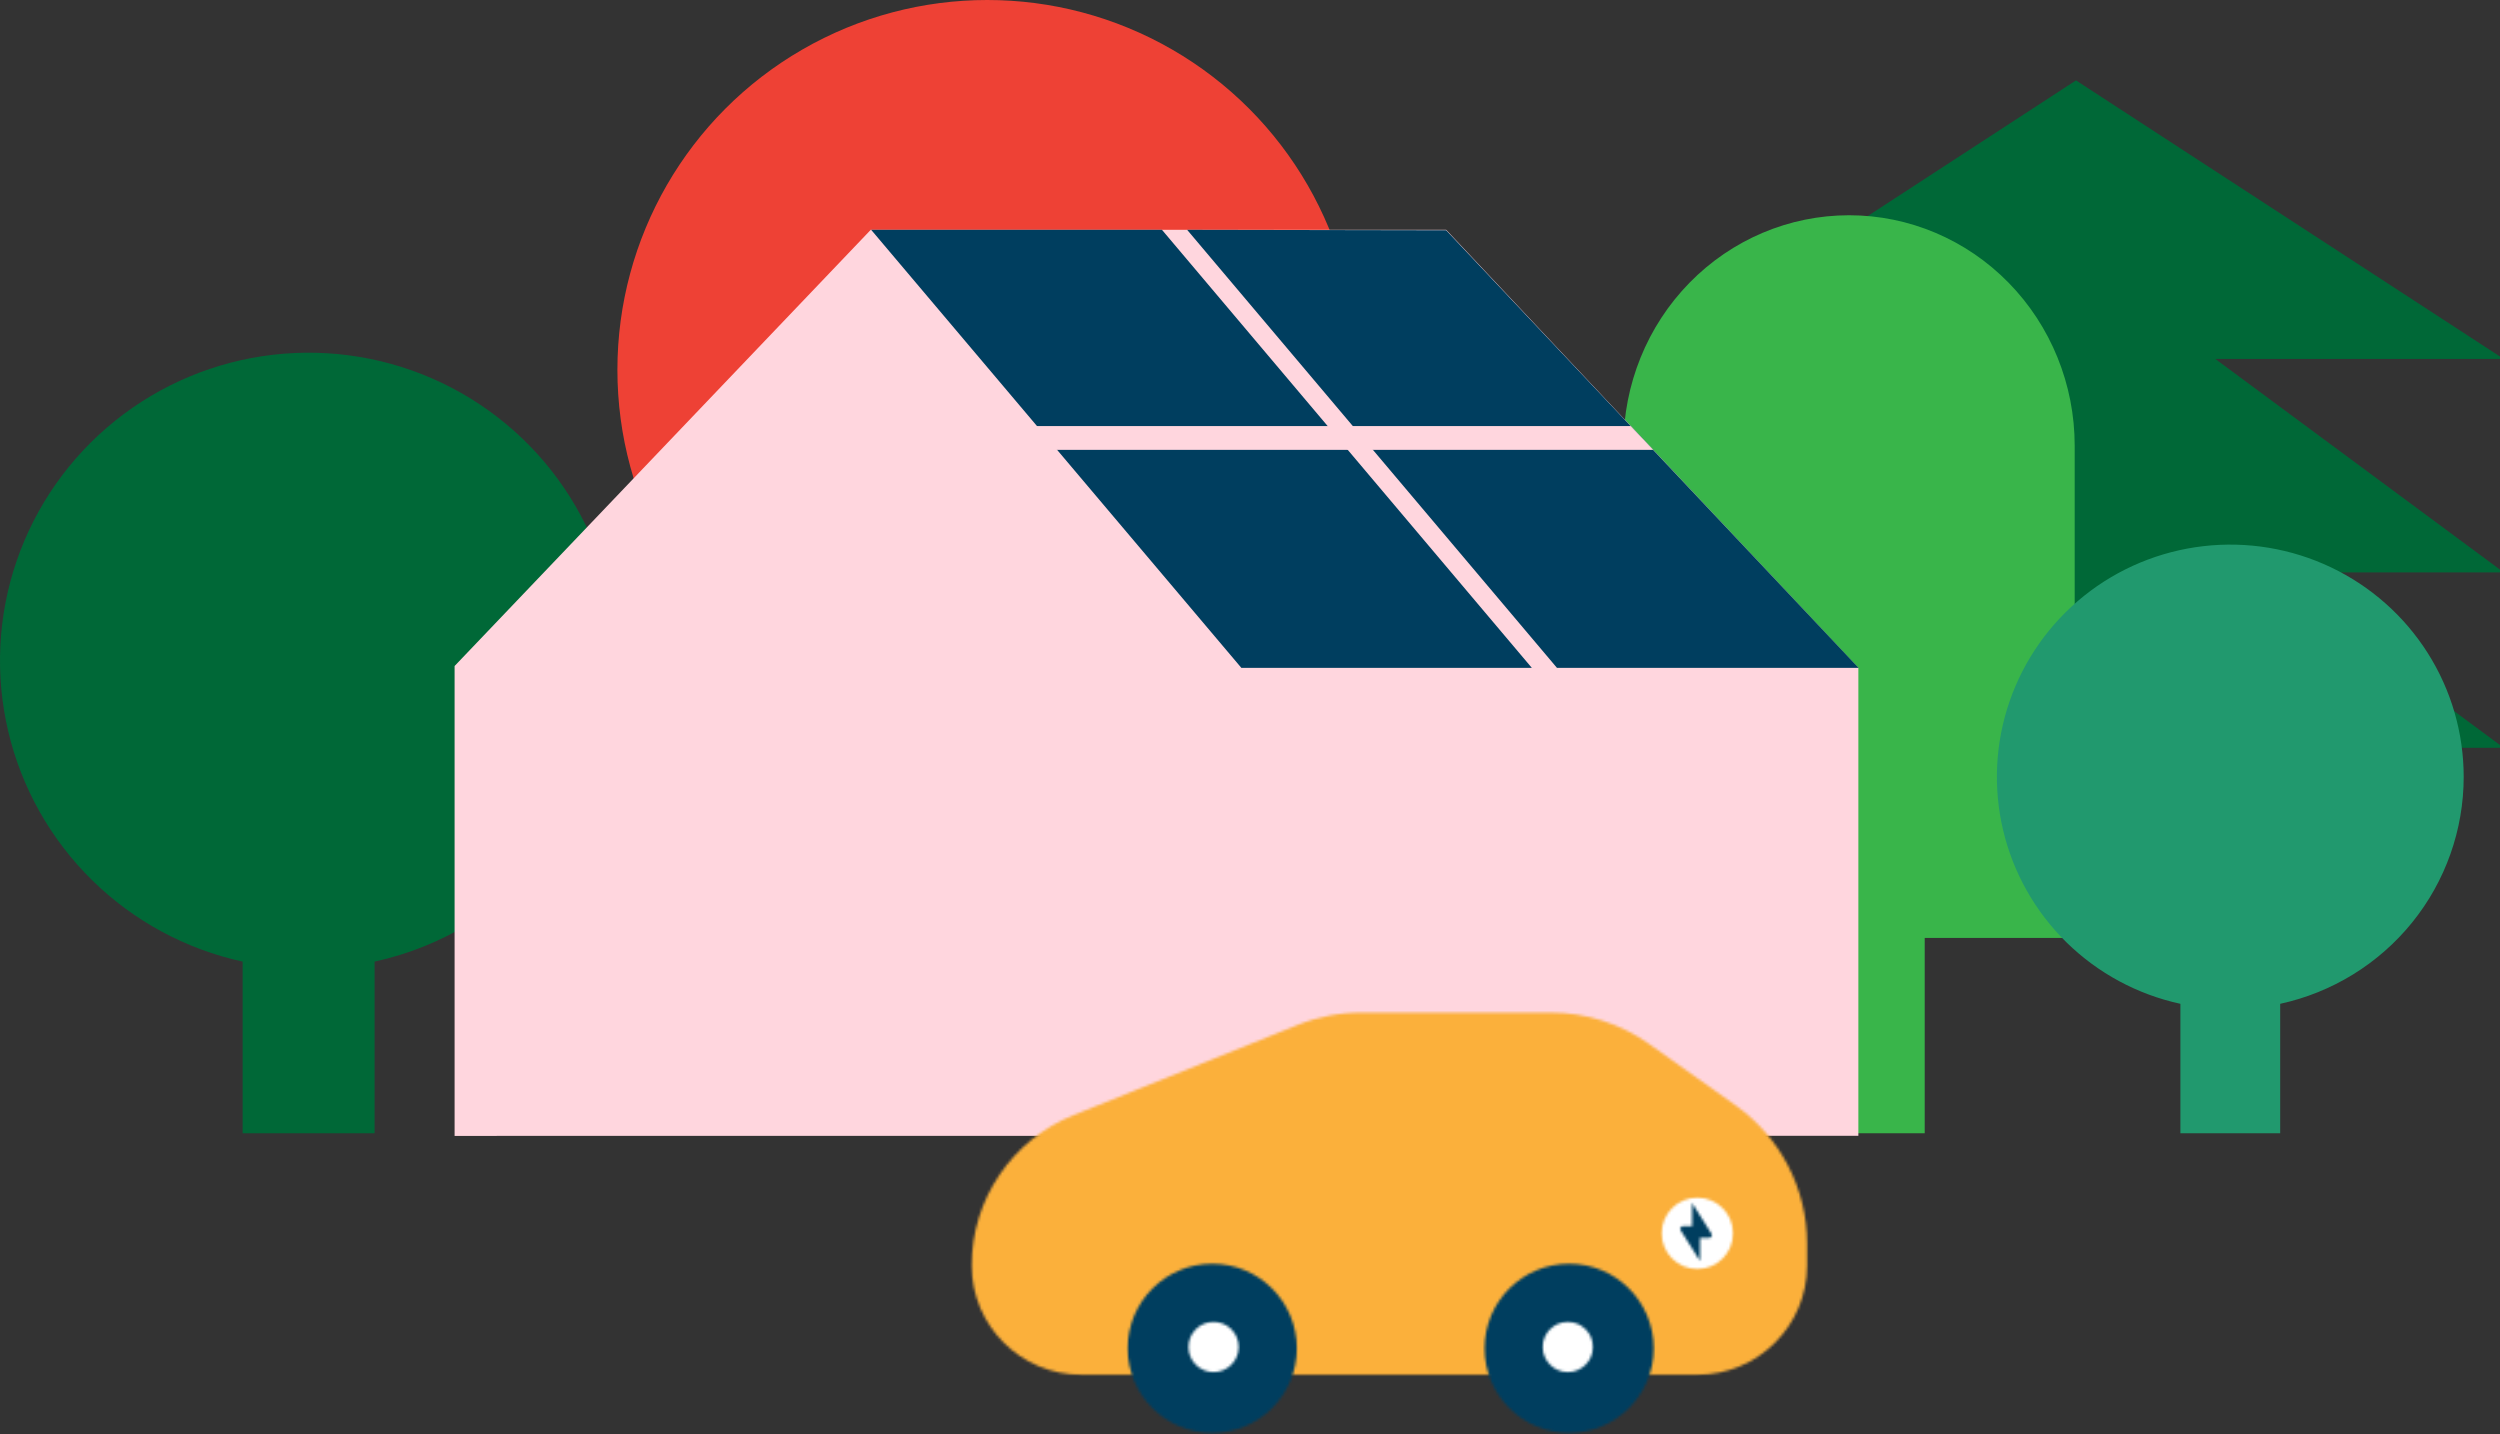 <svg width="964" height="553" viewBox="0 0 964 553" fill="none" xmlns="http://www.w3.org/2000/svg">
<rect x="0" y="0" width="964" height="553" fill="#333333" stroke="none"/>
<circle cx="380.682" cy="142.611" r="142.611" fill="#EE4135"/>
<path fill-rule="evenodd" clip-rule="evenodd" d="M637 137.476V138.409H746.771L637 219.652V220.712H726.966L637 287.298V288.358H773.056V356H827.945V288.358H964V287.298L874.035 220.712H964V219.652L854.228 138.409H964V137.476L800.499 31L637 137.476Z" fill="#006837"/>
<path fill-rule="evenodd" clip-rule="evenodd" d="M626 171.853C626 148.288 635.166 125.688 651.482 109.024C667.797 92.361 689.926 83 713 83C736.074 83 758.203 92.361 774.518 109.024C790.834 125.688 800 148.288 800 171.853V361.672H742.169V437H683.82V361.672H626V171.853Z" fill="#39B54A"/>
<path d="M950 299.555C949.997 282.661 945.193 266.112 936.144 251.819C927.094 237.526 914.168 226.072 898.856 218.778C883.545 211.484 866.473 208.649 849.612 210.599C832.751 212.549 816.787 219.205 803.564 229.798C790.341 240.392 780.398 254.491 774.883 270.468C769.368 286.445 768.505 303.649 772.394 320.094C776.284 336.538 784.767 351.553 796.864 363.404C808.961 375.256 824.179 383.46 840.762 387.072V437H879.238V387.072C899.293 382.701 917.244 371.64 930.114 355.722C942.984 339.804 950.001 319.986 950 299.555Z" fill="#21996E"/>
<path d="M238 254.749C237.996 232.348 231.645 210.404 219.679 191.452C207.714 172.5 190.622 157.311 170.377 147.64C150.132 137.968 127.559 134.208 105.265 136.794C82.97 139.379 61.863 148.205 44.38 162.252C26.896 176.299 13.749 194.994 6.457 216.18C-0.836 237.366 -1.977 260.178 3.166 281.983C8.308 303.789 19.525 323.698 35.52 339.413C51.515 355.127 71.637 366.007 93.563 370.795V437H144.437V370.795C170.954 365.001 194.689 350.333 211.706 329.227C228.724 308.12 238.001 281.841 238 254.749Z" fill="#006837"/>
<path fill-rule="evenodd" clip-rule="evenodd" d="M335.767 88.613L175.291 256.812V438.004L716.585 437.974V257.531L557.636 88.613H335.767Z" fill="#FFD6DE"/>
<path fill-rule="evenodd" clip-rule="evenodd" d="M335.914 88.613L478.669 257.531H590.676L448.047 88.613H335.914Z" fill="#003E5F"/>
<path fill-rule="evenodd" clip-rule="evenodd" d="M457.757 88.613L600.368 257.531H716.672L557.634 88.799L457.757 88.613Z" fill="#003E5F"/>
<path fill-rule="evenodd" clip-rule="evenodd" d="M396.835 164.303V173.477H637.492L628.809 164.303H396.835Z" fill="#FFD6DE"/>
<mask id="mask0_1009_1468" style="mask-type:alpha" maskUnits="userSpaceOnUse" x="374" y="390" width="323" height="141">
<path fill-rule="evenodd" clip-rule="evenodd" d="M597.889 390.45C611.524 390.45 624.822 394.688 635.931 402.576L669.245 426.228C686.539 438.506 696.809 458.372 696.809 479.547V487.952C696.809 511.232 677.889 530.106 654.551 530.106H416.94C393.602 530.106 374.682 511.232 374.682 487.952C374.682 462.479 390.191 439.558 413.873 430.031L500.454 395.2C508.253 392.063 516.584 390.45 524.993 390.45H597.889Z" fill="white"/>
</mask>
<g mask="url(#mask0_1009_1468)">
<path fill-rule="evenodd" clip-rule="evenodd" d="M697.351 530.646H374.143V389.91H697.351V530.646Z" fill="#FBB03B"/>
</g>
<mask id="mask1_1009_1468" style="mask-type:alpha" maskUnits="userSpaceOnUse" x="434" y="487" width="67" height="66">
<path fill-rule="evenodd" clip-rule="evenodd" d="M500.065 519.913C500.065 537.928 485.461 552.533 467.445 552.533C449.429 552.533 434.824 537.928 434.824 519.913C434.824 501.897 449.429 487.292 467.445 487.292C485.461 487.292 500.065 501.897 500.065 519.913Z" fill="white"/>
</mask>
<g mask="url(#mask1_1009_1468)">
<path fill-rule="evenodd" clip-rule="evenodd" d="M500.607 553.073H434.286V486.752H500.607V553.073Z" fill="#003E5F"/>
</g>
<mask id="mask2_1009_1468" style="mask-type:alpha" maskUnits="userSpaceOnUse" x="458" y="509" width="20" height="21">
<path fill-rule="evenodd" clip-rule="evenodd" d="M477.638 519.402C477.638 524.75 473.303 529.086 467.954 529.086C462.606 529.086 458.27 524.75 458.27 519.402C458.27 514.054 462.606 509.718 467.954 509.718C473.303 509.718 477.638 514.054 477.638 519.402Z" fill="white"/>
</mask>
<g mask="url(#mask2_1009_1468)">
<path fill-rule="evenodd" clip-rule="evenodd" d="M478.172 529.618H457.738V509.186H478.172V529.618Z" fill="white"/>
</g>
<mask id="mask3_1009_1468" style="mask-type:alpha" maskUnits="userSpaceOnUse" x="572" y="487" width="66" height="66">
<path fill-rule="evenodd" clip-rule="evenodd" d="M637.682 519.913C637.682 537.928 623.078 552.533 605.062 552.533C587.046 552.533 572.441 537.928 572.441 519.913C572.441 501.897 587.046 487.292 605.062 487.292C623.078 487.292 637.682 501.897 637.682 519.913Z" fill="white"/>
</mask>
<g mask="url(#mask3_1009_1468)">
<path fill-rule="evenodd" clip-rule="evenodd" d="M638.225 553.073H571.904V486.752H638.225V553.073Z" fill="#003E5F"/>
</g>
<mask id="mask4_1009_1468" style="mask-type:alpha" maskUnits="userSpaceOnUse" x="594" y="509" width="21" height="21">
<path fill-rule="evenodd" clip-rule="evenodd" d="M614.238 519.402C614.238 524.75 609.902 529.086 604.554 529.086C599.205 529.086 594.869 524.75 594.869 519.402C594.869 514.054 599.205 509.718 604.554 509.718C609.902 509.718 614.238 514.054 614.238 519.402Z" fill="white"/>
</mask>
<g mask="url(#mask4_1009_1468)">
<path fill-rule="evenodd" clip-rule="evenodd" d="M614.771 529.618H594.339V509.186H614.771V529.618Z" fill="white"/>
</g>
<mask id="mask5_1009_1468" style="mask-type:alpha" maskUnits="userSpaceOnUse" x="640" y="461" width="29" height="29">
<path fill-rule="evenodd" clip-rule="evenodd" d="M668.265 475.569C668.265 483.17 662.104 489.331 654.503 489.331C646.903 489.331 640.742 483.17 640.742 475.569C640.742 467.969 646.903 461.807 654.503 461.807C662.104 461.807 668.265 467.969 668.265 475.569Z" fill="white"/>
</mask>
<g mask="url(#mask5_1009_1468)">
<path fill-rule="evenodd" clip-rule="evenodd" d="M668.812 489.879H640.193V461.26H668.812V489.879Z" fill="white"/>
</g>
<mask id="mask6_1009_1468" style="mask-type:alpha" maskUnits="userSpaceOnUse" x="647" y="463" width="14" height="24">
<path fill-rule="evenodd" clip-rule="evenodd" d="M659.956 475.749C660.154 476.063 660.163 476.458 659.978 476.78C659.794 477.102 659.446 477.302 659.068 477.302H655.523V486.272L648.033 474.37C647.835 474.056 647.826 473.661 648.011 473.339C648.195 473.017 648.543 472.817 648.92 472.816H652.465V463.846L659.956 475.749Z" fill="white"/>
</mask>
<g mask="url(#mask6_1009_1468)">
<path fill-rule="evenodd" clip-rule="evenodd" d="M660.731 486.827H647.259V463.29H660.731V486.827Z" fill="#003E5F"/>
</g>
</svg>

